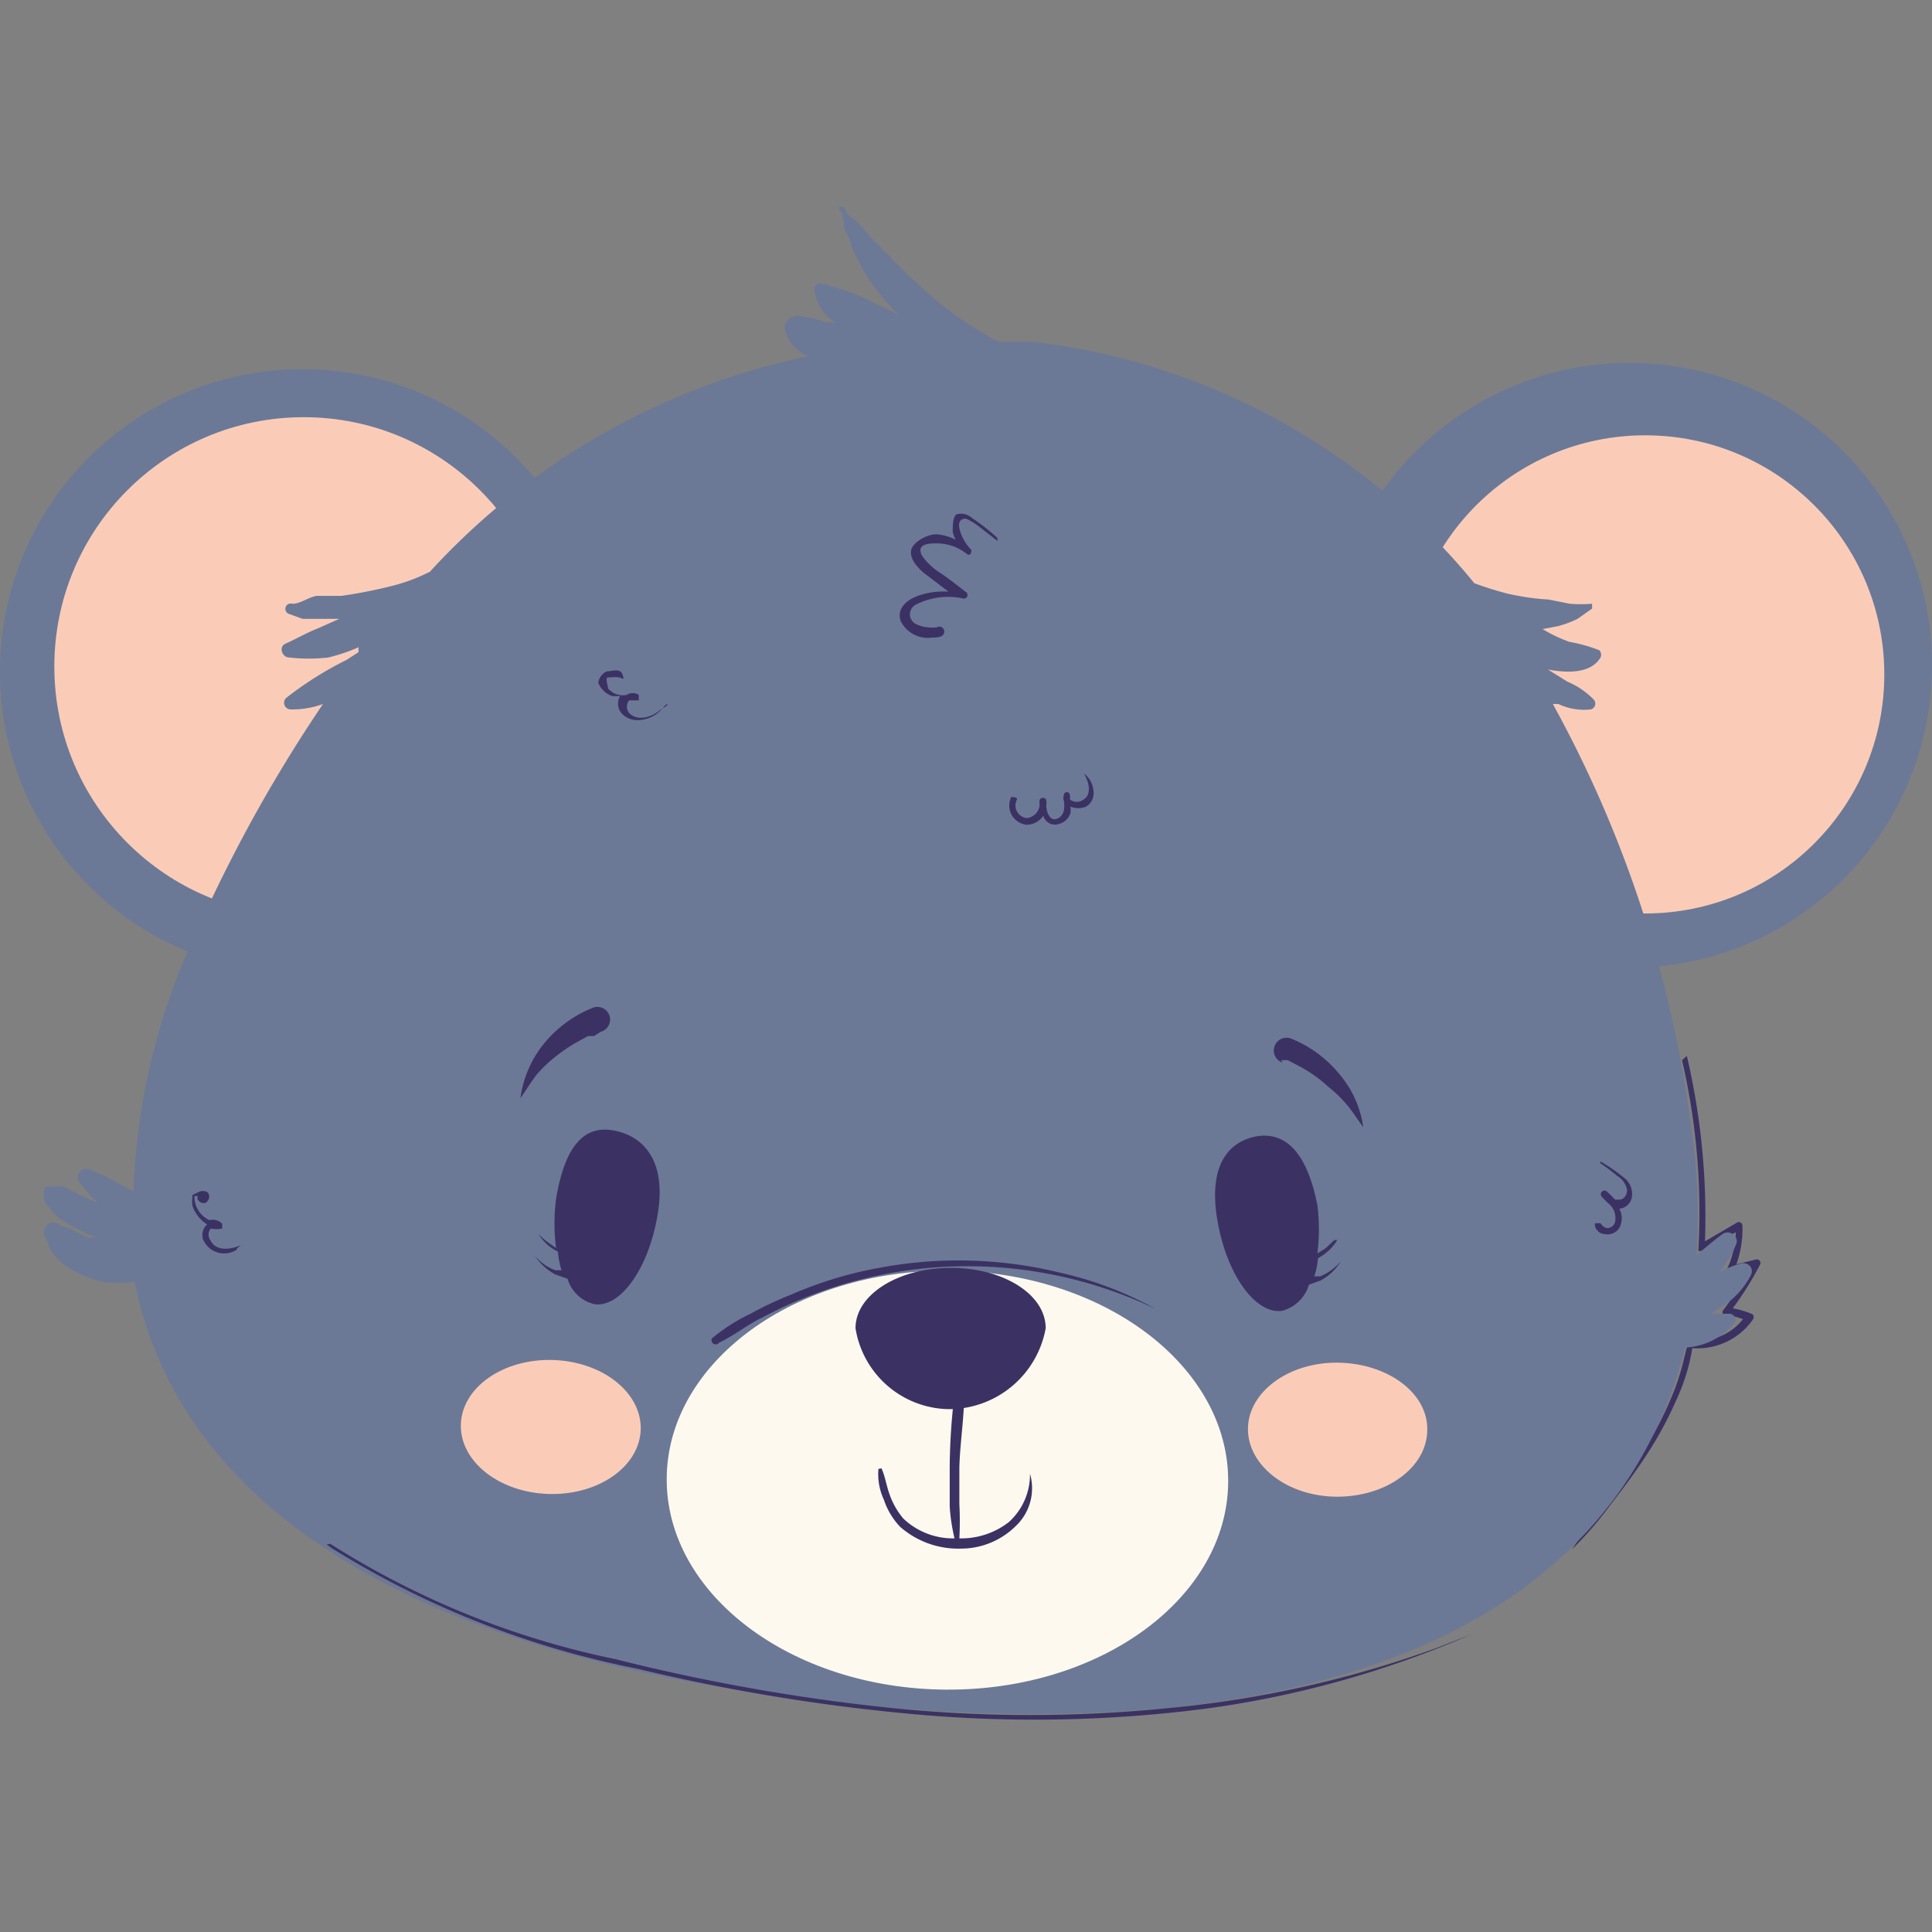 <?xml version="1.0" encoding="UTF-8"?> <svg xmlns="http://www.w3.org/2000/svg" id="Слой_1" data-name="Слой 1" viewBox="0 0 32 32"><rect x="0" y="0" width="32" height="32" fill="#808080" stroke="none"/><defs><style>.cls-1{fill:#3b3263;}.cls-2{fill:#6b7997;}.cls-3{fill:#faccb8;}.cls-4{fill:#fef9ee;}</style></defs><title>Монтажная область 1</title><path class="cls-1" d="M27.94,17.49a11.73,11.73,0,0,1,.3,3.07l.53-.31a.06.06,0,0,1,.09.05,1.72,1.72,0,0,1-.1.64l.33-.08a.06.06,0,0,1,.06.09,5.41,5.41,0,0,1-.45.72,1.39,1.39,0,0,1,.33.1.07.07,0,0,1,0,.09,1.12,1.12,0,0,1-1,.47,3.26,3.26,0,0,1-.27.87,6.1,6.1,0,0,1-.47.87c-.18.28-.38.55-.59.82a6.21,6.21,0,0,1-.66.77s0,0,0,0c.17-.27.4-.52.59-.78s.4-.53.57-.81a6,6,0,0,0,.46-.87,3.61,3.61,0,0,0,.17-.46c.05-.16.08-.33.13-.49a.05.05,0,0,1,.1,0h0a1.69,1.69,0,0,0,.44-.12.93.93,0,0,0,.37-.28,1.07,1.07,0,0,0-.32-.07.06.06,0,0,1,0-.09A6.36,6.36,0,0,0,29,21l-.31.1c-.06,0-.1,0-.08-.09a1.55,1.55,0,0,0,.14-.6l-.54.31s-.09,0-.08,0a11.15,11.15,0,0,0-.27-3.16A0,0,0,1,1,27.94,17.49Z"></path><circle class="cls-2" cx="5.01" cy="11.13" r="5.01" transform="translate(-7.08 12.81) rotate(-73.7)"></circle><circle class="cls-3" cx="5.03" cy="11.04" r="4.13"></circle><circle class="cls-2" cx="26.99" cy="11.02" r="5.01"></circle><circle class="cls-3" cx="27.25" cy="11.17" r="3.96"></circle><path class="cls-2" d="M4.84,10c.14,0,.25-.1.4-.13l.41,0a7.91,7.91,0,0,0,.82-.16,3,3,0,0,0,.65-.24,11.74,11.74,0,0,1,6.27-3.57A.64.64,0,0,1,13,5.47a.21.21,0,0,1,.2-.24,2.16,2.16,0,0,1,.49.11l.15,0a.7.7,0,0,1-.35-.54.1.1,0,0,1,.13-.1,4.19,4.19,0,0,1,.68.23l.58.28a3.83,3.83,0,0,1-.51-.62,3.2,3.2,0,0,1-.27-.52c0-.09-.08-.19-.11-.28s0-.21-.07-.3.06-.1.09,0,.14.13.2.2.13.14.19.22l.38.38a9.84,9.84,0,0,0,.82.76,5.82,5.82,0,0,0,.94.61l.09,0,.46,0a11.09,11.09,0,0,1,7.33,4,5.6,5.6,0,0,0,.54.17,4.1,4.1,0,0,0,.69.1L26,10a2.33,2.33,0,0,0,.37,0,0,0,0,0,1,0,.08l-.24.17a1.75,1.75,0,0,1-.32.12l-.26.05a2.53,2.53,0,0,0,.44.21,2.63,2.63,0,0,1,.5.14.11.11,0,0,1,0,.15c-.18.25-.57.22-.85.17l.32.2a1.32,1.32,0,0,1,.44.3.1.1,0,0,1-.05.16,1,1,0,0,1-.54-.09l-.09,0a19.81,19.81,0,0,1,2.28,6.92,10.32,10.32,0,0,1,.1,2.21c.14-.12.28-.24.43-.35a.15.15,0,0,1,.17,0,.14.14,0,0,1,.06.16,2,2,0,0,1-.28.47,1.77,1.77,0,0,1,.38-.15c.12,0,.19.1.14.2a1.34,1.34,0,0,1-.43.49l-.23.15c.1,0,.2,0,.3,0a.1.1,0,0,1,.09.15,1.13,1.13,0,0,1-.82.41h0c-1,4-5.08,6.77-13.78,5.91-7.66-.75-11.2-3.49-11.9-7a2,2,0,0,1-.54,0,2.21,2.21,0,0,1-.55-.23,1.1,1.1,0,0,1-.23-.2.67.67,0,0,1-.14-.28A.12.12,0,0,1,1,20.3a1.17,1.17,0,0,1,.24.09l.22.11,0,0h0l.12,0,.1,0-.07,0A2.61,2.61,0,0,1,1,20.19,1.75,1.75,0,0,1,.81,20a.28.28,0,0,1-.08-.15.59.59,0,0,1,0-.13s0-.08.08-.07.07,0,.1,0l.14,0,.29.15.28.12,0,0a2.7,2.7,0,0,1-.28-.31.14.14,0,0,1,.18-.22,3,3,0,0,1,.37.17l.32.17h0a11,11,0,0,1,1.07-4.35,24.43,24.43,0,0,1,2.07-3.72,1.46,1.46,0,0,1-.54.09.11.11,0,0,1-.07-.19,5.76,5.76,0,0,1,1-.63l.2-.13a.35.35,0,0,1,0-.08,3,3,0,0,1-.5.17,2.85,2.85,0,0,1-.65,0c-.12,0-.18-.18-.06-.23s.35-.18.53-.25l.36-.16-.39,0-.22,0-.22-.08A.08.08,0,0,1,4.84,10Z"></path><path class="cls-3" d="M23.64,23.68c0,.62-.67,1.11-1.49,1.11s-1.48-.51-1.48-1.12.67-1.11,1.49-1.1S23.65,23.07,23.64,23.68Z"></path><ellipse class="cls-3" cx="9.13" cy="23.64" rx="1.11" ry="1.49" transform="translate(-14.76 32.11) rotate(-88.42)"></ellipse><path class="cls-1" d="M21.22,17.56h0l0,0,.11,0,.19.1A2.25,2.25,0,0,1,22,18a2.2,2.2,0,0,1,.31.3c.1.12.18.25.27.37s0,0,0,0a1.72,1.72,0,0,0-.38-.86,2,2,0,0,0-.82-.61.21.21,0,1,0-.14.4Z"></path><path class="cls-1" d="M20.82,18.82c.45-.07.82.23,1,1.14a3.18,3.18,0,0,1,0,.8l.13-.08.15-.14s.06,0,.05,0a.84.84,0,0,1-.32.3h0a1.33,1.33,0,0,1-.06.3l.1,0a.94.94,0,0,0,.34-.25s0,0,0,0a.87.87,0,0,1-.34.32l-.19.07a.63.63,0,0,1-.44.43c-.44.07-.93-.6-1.08-1.52S20.37,18.9,20.82,18.82Z"></path><path class="cls-1" d="M9.84,17.16l0,0h0l-.1,0-.2.11a2.71,2.71,0,0,0-.35.24,2.2,2.2,0,0,0-.31.3c-.09.12-.17.25-.26.38a0,0,0,0,1,0,0,1.81,1.81,0,0,1,.37-.88,2,2,0,0,1,.81-.61.21.21,0,1,1,.15.39Z"></path><path class="cls-1" d="M10.14,18.72c-.45-.07-.78.23-.93,1.14a3.18,3.18,0,0,0,0,.81l-.13-.09a1.07,1.07,0,0,1-.16-.14s-.06,0,0,0a.75.75,0,0,0,.32.29h0a1.55,1.55,0,0,0,.06.31l-.1,0a.81.81,0,0,1-.34-.24s-.05,0,0,0a.92.92,0,0,0,.34.31l.2.07a.61.61,0,0,0,.44.42c.44.07.92-.61,1.06-1.53S10.59,18.79,10.14,18.72Z"></path><ellipse class="cls-4" cx="15.69" cy="24.51" rx="3.47" ry="4.65" transform="translate(-8.91 40.06) rotate(-89.66)"></ellipse><path class="cls-1" d="M14.6,24.32c.06.13.08.28.13.42a1.27,1.27,0,0,0,.23.41,1.19,1.19,0,0,0,.85.33,3.08,3.08,0,0,1-.08-.53c0-.2,0-.41,0-.62a10.46,10.46,0,0,1,.08-1.24c0-.1.18-.1.16,0,0,.4-.07.81-.08,1.22,0,.2,0,.4,0,.6a5.42,5.42,0,0,1,0,.57h0a1.28,1.28,0,0,0,.82-.27,1.06,1.06,0,0,0,.35-.8s0,0,0,0a.86.86,0,0,1-.24.87,1.29,1.29,0,0,1-.91.37,1.46,1.46,0,0,1-1-.36,1.2,1.2,0,0,1-.27-.45,1,1,0,0,1-.09-.51A0,0,0,0,1,14.6,24.32Z"></path><path class="cls-1" d="M17.32,22a1.63,1.63,0,0,1-1.6,1.34A1.59,1.59,0,0,1,14.17,22c0-.56.71-1,1.58-1S17.32,21.44,17.32,22Z"></path><path class="cls-1" d="M5.47,25.57a14.09,14.09,0,0,0,4.72,1.91,32.29,32.29,0,0,0,4.58.81,22.71,22.71,0,0,0,4.59,0,17.83,17.83,0,0,0,4.45-1l.56-.22s.05,0,0,0a16.5,16.5,0,0,1-4.47,1.24,22.18,22.18,0,0,1-4.68.09,31.88,31.88,0,0,1-4.66-.76,15.07,15.07,0,0,1-5.07-2l-.08-.06A.36.36,0,0,0,5.47,25.57Z"></path><path class="cls-1" d="M15.52,8.85a.85.85,0,0,1,.31.09.5.5,0,0,1-.05-.13c0-.1,0-.24.06-.29a.27.27,0,0,1,.26.06,3.39,3.39,0,0,1,.42.33s0,.07,0,.05l-.28-.22A1.2,1.2,0,0,0,16,8.59c-.15,0-.12.14-.09.23a.79.79,0,0,0,.18.29s0,.11-.07.07A.8.8,0,0,0,15.53,9c-.13,0-.36,0-.26.2a1,1,0,0,0,.29.28c.15.1.29.21.43.32a.06.06,0,0,1-.05.11,1.17,1.17,0,0,0-.78.11.18.18,0,0,0,0,.31.51.51,0,0,0,.21.06.66.66,0,0,0,.15,0s0,0,0,0a.08.08,0,0,1,.12.07c0,.1-.13.1-.2.1a.5.5,0,0,1-.52-.27c-.08-.22.12-.37.31-.43a1.27,1.27,0,0,1,.48-.06l-.42-.32c-.1-.09-.22-.22-.2-.36S15.37,8.84,15.52,8.85Z"></path><path class="cls-1" d="M16.75,13.2s.12,0,.09.05a.21.21,0,0,0,.17.3.24.24,0,0,0,.21-.22.22.22,0,0,1,0-.08.06.06,0,0,1,.11,0,.28.28,0,0,1,0,.09c0,.11.06.27.18.22s.13-.18.11-.3a.14.14,0,0,1,0-.09.05.05,0,0,1,.1,0,.15.15,0,0,1,0,.07.18.18,0,0,0,.23,0c.15-.09.07-.33,0-.43a0,0,0,1,1,0,0,.39.39,0,0,1,.16.28.26.26,0,0,1-.12.27.34.34,0,0,1-.26,0,.45.45,0,0,1,0,.11.28.28,0,0,1-.2.18.2.2,0,0,1-.25-.14.33.33,0,0,1-.28.15A.32.32,0,0,1,16.75,13.2Z"></path><path class="cls-1" d="M10.05,11.12c.09,0,.22-.06.26.05s0,.06-.06.05-.13,0-.18,0,0,.13,0,.18a.32.32,0,0,0,.31.11.18.18,0,0,1,.2,0,0,0,0,0,1,0,.09l-.16,0,0,0a.17.17,0,0,0,0,.21c.16.16.42.05.56-.09s.06,0,0,0c-.15.21-.54.31-.71.06a.25.25,0,0,1,0-.25l-.13,0a.39.39,0,0,1-.23-.22A.24.24,0,0,1,10.05,11.12Z"></path><path class="cls-1" d="M26.53,19.25a2.9,2.9,0,0,1,.36.25.34.34,0,0,1,.14.32.23.23,0,0,1-.21.2v0a.33.33,0,0,1,0,.32.23.23,0,0,1-.24.1c-.09,0-.18-.09-.16-.18a0,0,0,0,1,.09,0s.05.08.11.08a.13.13,0,0,0,.13-.1.31.31,0,0,0-.09-.29,1.59,1.59,0,0,1-.13-.13.06.06,0,0,1,.09-.08,1.59,1.59,0,0,1,.13.13l.07,0c.08,0,.13-.08.13-.16a.34.34,0,0,0-.16-.23,2.92,2.92,0,0,0-.28-.21S26.49,19.22,26.53,19.25Z"></path><path class="cls-1" d="M3.28,19.75a.15.15,0,0,1,.16,0,.11.11,0,0,1,0,.14c-.05.09-.21,0-.16-.08l-.06,0a.43.43,0,0,0,.25.4.21.21,0,0,1,.21.06,0,0,0,0,1,0,.08.58.58,0,0,1-.19,0l0,0a.16.16,0,0,0,0,.2c.08.16.28.15.43.1s0,0,0,.05a.38.38,0,0,1-.56-.18.24.24,0,0,1,.07-.24.59.59,0,0,1-.24-.3.49.49,0,0,1,0-.17C3.15,19.81,3.23,19.77,3.28,19.75Z"></path><path class="cls-1" d="M11.79,22.17a3,3,0,0,1,.64-.41,6,6,0,0,1,.68-.32A6.55,6.55,0,0,1,14.56,21a7.08,7.08,0,0,1,3,.08,5.92,5.92,0,0,1,1.58.6s0,0,0,0a7.22,7.22,0,0,0-6.51.14c-.25.12-.47.3-.72.42A.07.07,0,0,1,11.79,22.17Z"></path></svg> 